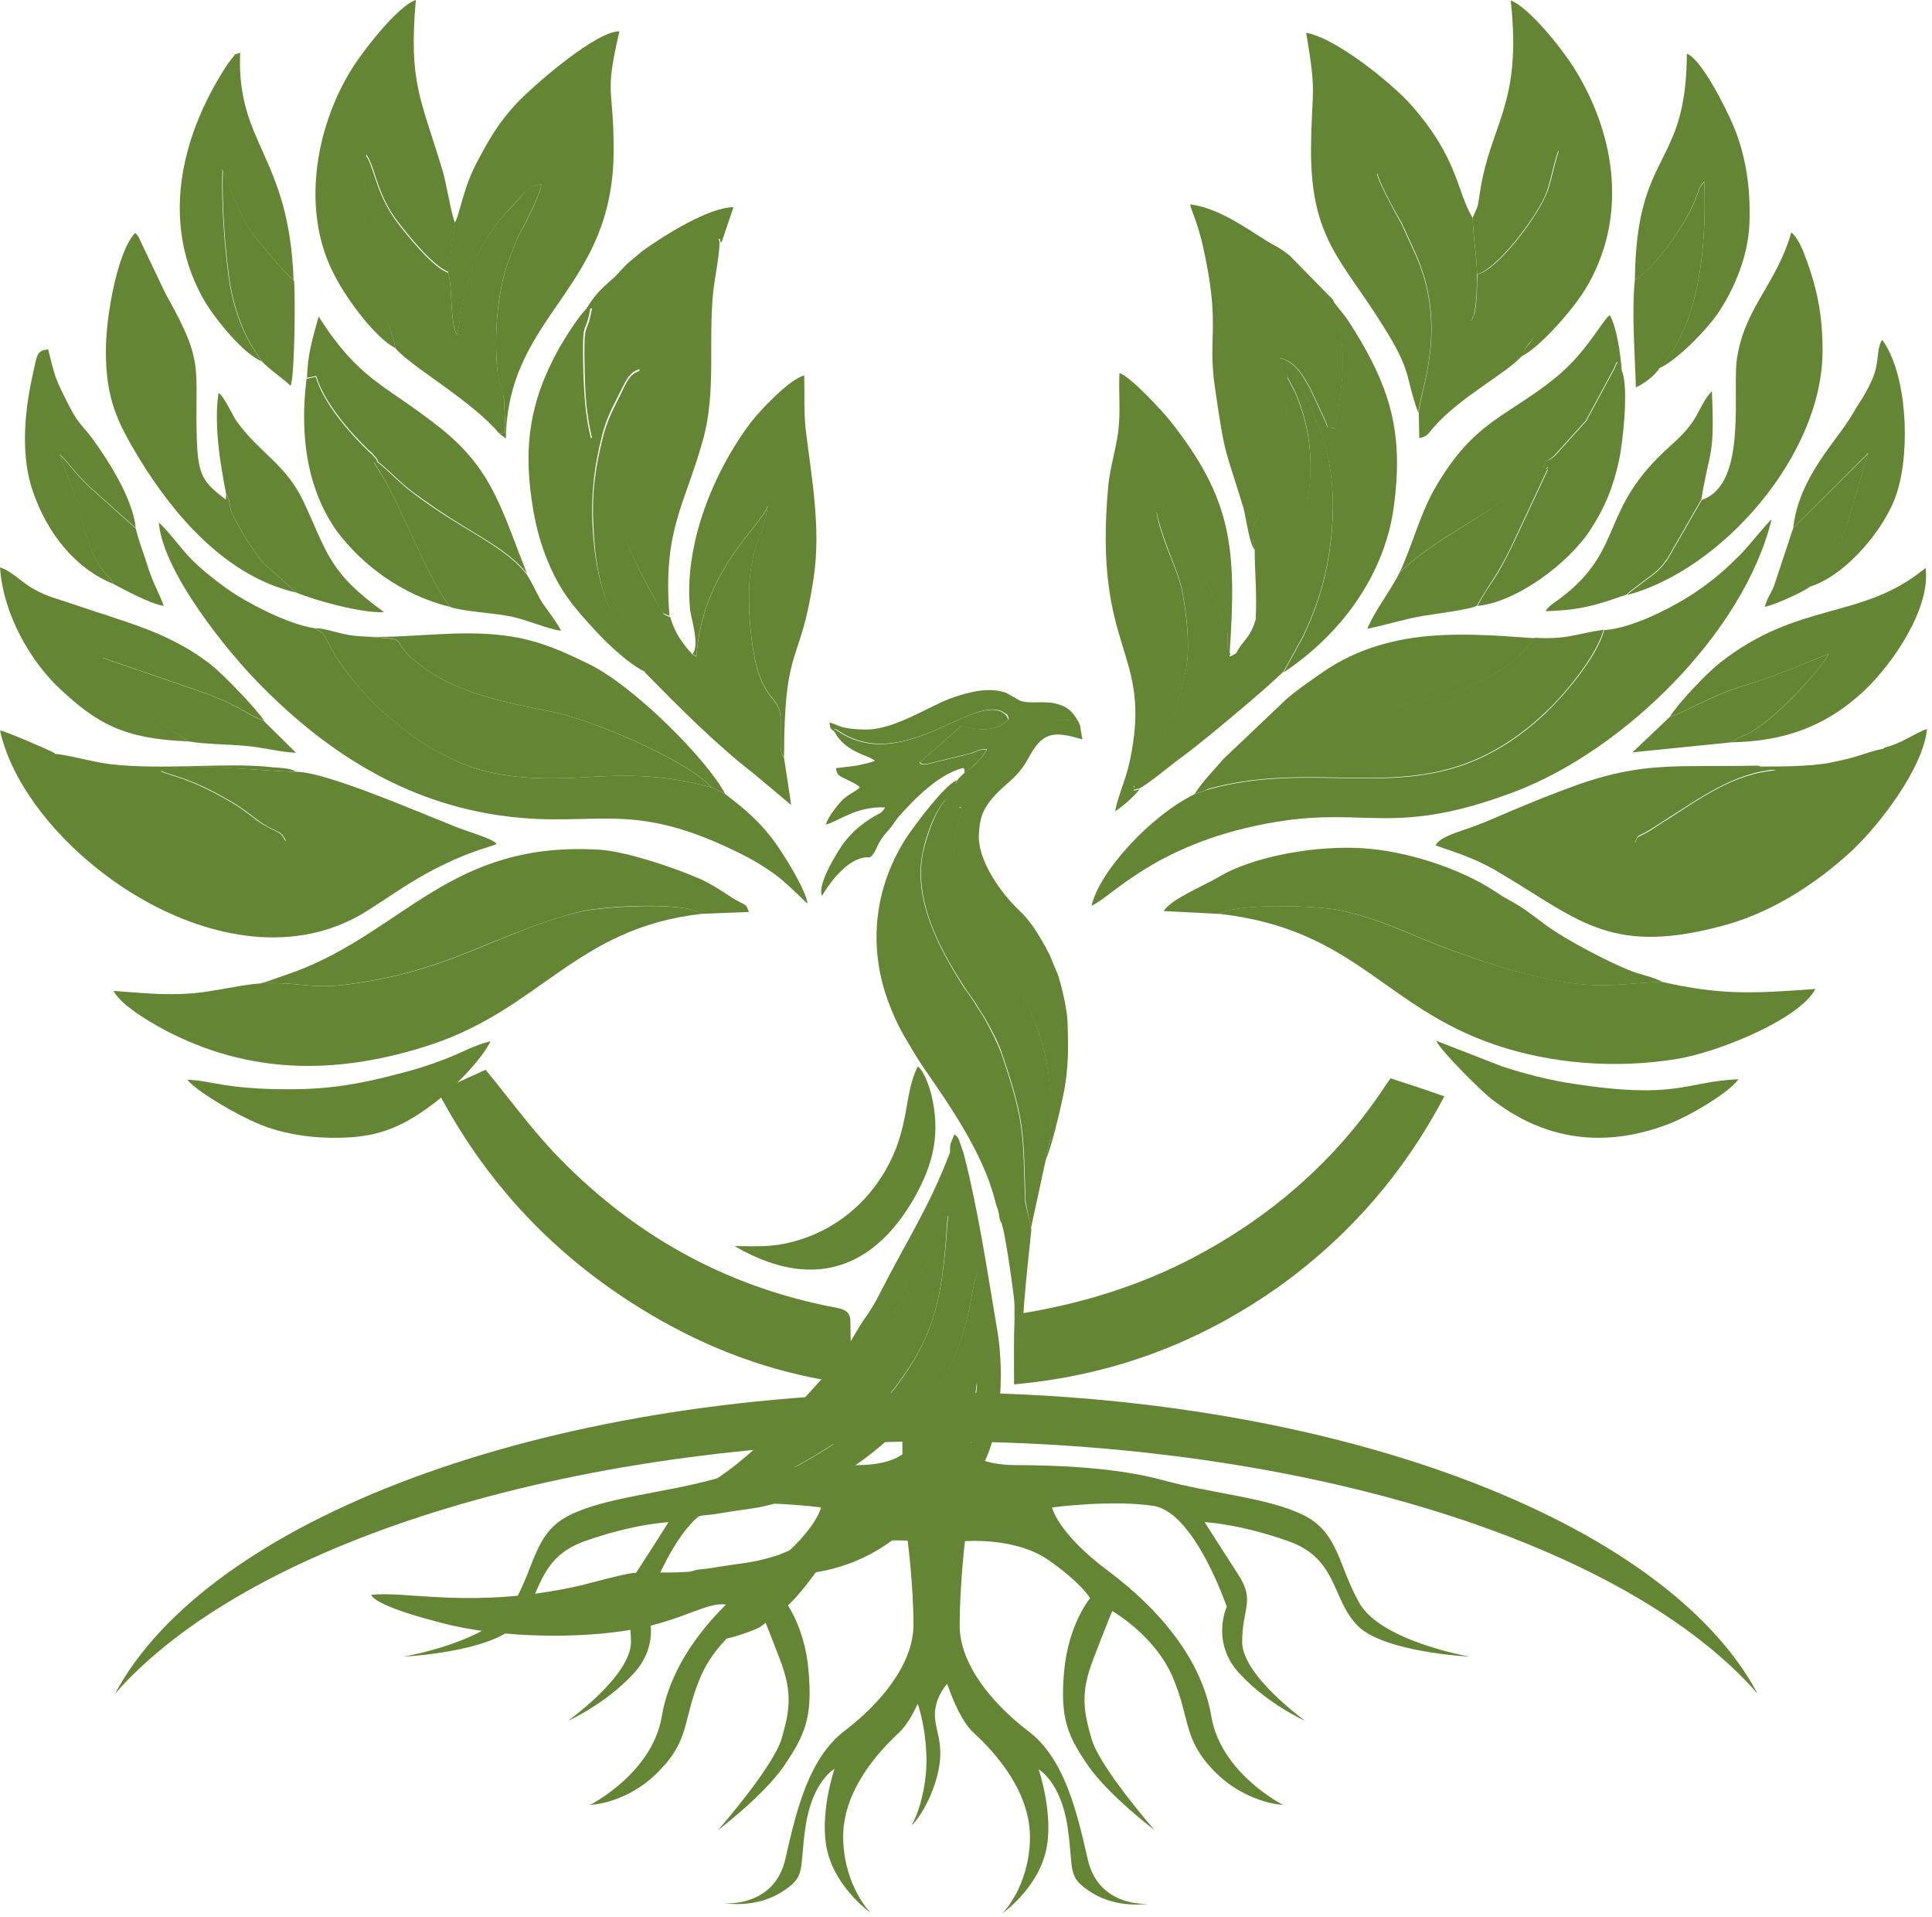 <?xml version="1.0" encoding="UTF-8"?> <svg xmlns="http://www.w3.org/2000/svg" width="256" height="254" viewBox="0 0 256 254" fill="none"><path fill-rule="evenodd" clip-rule="evenodd" d="M121.612 225.696C120.911 227.207 120.082 228.592 119.189 229.474C116.256 232.181 111.536 237.406 111.728 243.702C111.919 249.997 115.363 253.397 115.363 253.397C115.363 253.397 110.962 250.312 109.687 245.465C108.412 240.617 110.58 234.321 110.58 234.321C110.58 234.321 107.646 235.958 106.754 241.876C105.861 247.794 106.945 248.549 103.501 250.69C100.058 252.83 96.04 252.138 96.04 252.138C96.04 252.138 102.608 252.705 104.075 246.22C105.542 239.735 107.2 232.873 111.919 229.285C116.638 225.696 121.038 220.471 121.038 215.245C121.038 210.02 120.273 204.102 120.273 204.102C120.273 204.102 113.513 203.536 109.177 206.62C104.777 209.705 103.693 211.657 103.693 211.657C103.693 211.657 106.626 215.057 107.136 221.352C107.71 227.648 106.562 229.977 103.884 233.944C101.142 237.91 95.147 242.443 95.147 242.443C95.147 242.443 102.417 234.132 103.565 230.355C104.649 226.578 105.032 224.248 103.374 219.904C101.716 215.56 100.823 213.42 100.823 213.42C100.823 213.42 95.147 216.63 92.788 222.234C90.428 227.837 91.512 230.355 87.303 234.636C83.094 238.98 78.184 239.106 78.184 239.106C78.184 239.106 86.41 234.951 87.686 227.396C88.961 219.841 94.637 213.168 101.333 208.131C108.093 203.095 108.794 199.695 108.794 199.695C108.794 199.695 100.759 198.625 95.275 199.506C89.79 200.388 85.645 212.853 85.645 212.853C85.645 212.853 87.814 217.512 83.987 221.667C80.161 225.822 75.251 227.963 75.251 227.963C75.251 227.963 83.605 222.045 83.605 217.512C83.605 213.042 81.755 212.098 84.178 208.509C86.538 204.921 88.579 201.647 88.579 201.647C88.579 201.647 84.051 201.836 77.483 204.165C70.914 206.495 71.807 211.72 68.363 215.308C64.919 218.897 53.441 219.464 53.441 219.464C53.441 219.464 65.111 217.512 68.044 212.412C70.978 207.376 70.787 203.032 75.506 200.703C80.225 198.373 87.75 197.807 94.254 196.044C100.823 194.218 109.177 194.092 113.577 194.092C117.977 194.092 119.572 192.644 119.572 192.644V187.041L124.099 185.026L128.627 187.041V192.644C128.627 192.644 130.285 194.092 134.622 194.092C139.022 194.092 147.376 194.281 153.944 196.044C160.513 197.869 167.974 198.373 172.693 200.703C177.412 203.032 177.285 207.376 180.154 212.412C183.088 217.449 194.758 219.464 194.758 219.464C194.758 219.464 183.279 218.897 179.836 215.308C176.392 211.72 177.285 206.495 170.716 204.165C164.148 201.836 159.62 201.647 159.62 201.647C159.62 201.647 161.661 204.858 164.02 208.509C166.38 212.098 164.594 212.979 164.594 217.512C164.594 221.982 172.948 227.963 172.948 227.963C172.948 227.963 168.038 225.822 164.212 221.667C160.385 217.512 162.554 212.853 162.554 212.853C162.554 212.853 158.345 200.451 152.924 199.506C147.44 198.625 139.405 199.695 139.405 199.695C139.405 199.695 140.106 203.095 146.866 208.131C153.626 213.168 159.237 219.841 160.513 227.396C161.788 234.951 170.015 239.106 170.015 239.106C170.015 239.106 165.104 238.917 160.895 234.636C156.687 230.292 157.771 227.774 155.411 222.234C153.052 216.63 147.376 213.42 147.376 213.42C147.376 213.42 146.483 215.56 144.825 219.904C143.167 224.248 143.55 226.578 144.634 230.355C145.718 234.132 152.988 242.443 152.988 242.443C152.988 242.443 146.993 237.91 144.251 234.006C141.509 230.04 140.425 227.711 140.999 221.415C141.573 215.12 144.442 211.72 144.442 211.72C144.442 211.72 143.358 209.768 138.958 206.683C134.558 203.599 127.862 204.165 127.862 204.165C127.862 204.165 127.16 210.083 127.16 215.308C127.16 220.534 131.561 225.759 136.28 229.348C140.999 232.936 142.657 239.798 144.124 246.283C145.59 252.767 152.159 252.201 152.159 252.201C152.159 252.201 148.141 252.893 144.698 250.753C141.254 248.612 142.338 247.857 141.445 241.939C140.552 236.021 137.619 234.384 137.619 234.384C137.619 234.384 139.787 240.68 138.512 245.527C137.236 250.375 132.836 253.46 132.836 253.46C132.836 253.46 136.28 250.06 136.471 243.765C136.662 237.469 131.943 232.244 129.01 229.537C127.543 228.214 126.331 225.444 125.502 223.052C124.865 223.808 124.099 225.004 123.908 226.578C123.653 229.285 125.375 230.733 124.163 235.329C122.952 239.924 120.337 242.443 120.911 241.561C121.485 240.68 122.824 237.028 122.76 232.936C122.696 230.04 122.25 227.711 121.612 225.696Z" fill="#648634"></path><path fill-rule="evenodd" clip-rule="evenodd" d="M124.1 184.46C176.648 184.46 220.714 201.458 232.894 224.374C215.804 204.795 173.523 190.944 124.1 190.944C74.677 190.944 32.397 204.795 15.242 224.374C27.486 201.458 71.616 184.46 124.1 184.46Z" fill="#648634"></path><path fill-rule="evenodd" clip-rule="evenodd" d="M134.369 183.39C134.369 180.368 134.305 177.598 134.432 174.891C134.432 174.576 135.198 174.073 135.644 173.947C143.552 172.625 151.077 170.295 158.155 166.581C168.423 161.166 176.904 153.801 183.345 144.168C183.6 143.728 183.919 143.35 184.238 142.846C186.598 143.602 188.893 144.357 191.38 145.238C186.087 155.312 178.881 163.622 169.762 170.232C159.367 177.661 147.761 182.194 134.369 183.39Z" fill="#648634"></path><path fill-rule="evenodd" clip-rule="evenodd" d="M64.346 141.717C67.407 145.432 70.149 149.209 73.337 152.609C83.605 163.437 96.04 170.488 110.899 173.258C112.11 173.51 112.684 173.888 112.684 175.147C112.684 177.225 112.812 179.302 112.812 181.317C112.812 181.883 112.748 182.513 112.684 183.331C103.693 182.198 95.466 179.365 87.75 175.021C74.868 167.781 64.919 157.708 58.032 144.613C60.264 143.543 62.432 142.599 64.346 141.717Z" fill="#648634"></path><path fill-rule="evenodd" clip-rule="evenodd" d="M249.728 99.028C247.688 101.043 248.007 101.295 246.093 102.806C245.137 103.561 245.711 103.435 244.754 104.254C237.612 110.738 226.771 112.123 216.631 111.62C217.141 110.423 216.695 111.053 218.736 109.857C219.437 109.416 220.202 108.913 220.968 108.409C225.049 105.891 229.64 102.365 235.38 101.924C234.933 101.924 234.423 101.924 233.977 101.798C231.745 101.358 235.38 102.176 233.467 101.673C233.403 101.673 233.275 101.673 233.212 101.547C233.148 101.421 233.02 101.484 232.957 101.421C222.434 101.673 217.97 100.791 208.915 104.002C205.599 105.198 202.665 106.394 199.413 107.779C197.819 108.472 196.224 109.164 194.566 109.731C193.163 110.235 190.676 110.927 190.23 111.997C194.056 113.319 196.033 113.949 199.285 115.964C209.489 122.07 213.761 126.729 228.939 122.448C235.316 120.622 241.119 116.656 245.392 112.69C248.963 109.353 254.83 101.798 255.34 96.573C253.491 97.203 252.216 98.399 249.728 99.028Z" fill="#648634"></path><path fill-rule="evenodd" clip-rule="evenodd" d="M212.551 83.483C211.594 87.135 207.066 92.297 204.898 94.374C189.72 108.729 176.775 99.852 159.939 104.636L158.281 105.203C152.414 108.099 145.654 115.465 144.634 119.998C147.44 118.739 153.434 111.436 169.25 108.854C181.239 106.903 184.81 110.869 200.689 104.888C215.038 99.474 231.044 83.924 234.743 68.814C234.424 68.94 231.236 72.906 230.598 73.473C228.94 75.11 227.983 76.054 225.496 77.88C222.499 80.02 216.696 83.168 212.551 83.483Z" fill="#648634"></path><path fill-rule="evenodd" clip-rule="evenodd" d="M161.596 121.062C179.644 123.139 183.279 133.401 198.201 138.438C205.471 140.893 214.017 141.649 222.307 140.263C227.919 139.319 238.569 134.912 240.545 131.009C232.128 131.638 227.919 131.827 220.202 130.065C217.396 130.127 214.846 130.568 211.466 130.505C204.897 130.316 196.161 127.357 190.549 125.217C186.34 123.58 182.705 121.691 177.667 120.621C174.606 119.929 163.892 119.614 161.596 121.062Z" fill="#648634"></path><path fill-rule="evenodd" clip-rule="evenodd" d="M187.937 54.708C188.065 52.001 192.082 43.313 187.363 33.303L185.642 29.526C185.578 29.463 185.578 29.4 185.514 29.337C184.749 27.952 182.581 23.985 182.453 22.978C183.473 23.23 184.047 23.797 184.813 24.615C188.511 28.644 190.616 29.4 192.975 36.388C193.549 38.151 194.314 41.928 194.825 42.558C194.888 42.495 194.952 42.306 194.952 42.369C194.952 42.432 195.08 42.243 195.08 42.18C195.335 41.613 195.207 42.117 195.335 41.487C195.654 40.291 195.717 37.584 195.717 36.388C195.654 33.492 195.207 31.729 195.144 28.896C192.975 25.308 193.294 21.09 187.045 13.975C184.749 11.331 177.224 5.099 173.079 4.343C174.545 13.031 173.78 11.457 173.716 19.956C173.716 31.666 177.861 34.499 183.154 42.998C187.236 49.42 186.088 49.672 187.937 54.708Z" fill="#648634"></path><path fill-rule="evenodd" clip-rule="evenodd" d="M151.009 104.571C149.479 104.886 150.69 104.76 150.18 104.131C151.264 103.249 153.815 98.402 154.644 96.702C155.728 94.498 157.004 90.343 157.322 87.51C157.641 84.362 157.004 79.263 156.238 76.808C155.792 75.234 153.687 70.764 153.241 67.868C154.453 68.749 158.024 74.037 159.236 76.115C160.128 77.626 160.894 79.2 161.595 81.089C161.914 81.97 162.488 83.166 162.615 83.733C162.807 84.74 162.488 86.188 162.615 87.447C163.636 87.007 162.998 87.573 163.891 86.503C162.169 87.447 163.317 86.692 162.934 86.44C163.891 72.59 163.253 66.105 155.027 55.717C154.07 54.521 149.797 49.862 148.331 49.422C148.203 52.129 148.522 54.584 148.139 57.417C147.821 59.683 147.119 61.824 146.864 64.216C144.759 86.755 152.922 85.936 149.67 100.983C149.16 103.312 148.139 105.453 147.757 107.467C148.777 106.838 150.18 105.579 151.009 104.571Z" fill="#648634"></path><path fill-rule="evenodd" clip-rule="evenodd" d="M166.252 72.843C165.614 69.569 166.188 69.758 167.4 67.239C168.165 65.603 168.994 63.399 169.377 61.573C171.545 51.374 169.951 54.522 169.568 47.408C171.737 47.912 172.693 49.8 173.65 51.5L175.499 55.467C176.392 57.418 175.371 56.222 176.966 56.789C177.859 50.619 178.56 47.597 177.157 41.553C176.966 40.798 176.774 40.546 176.647 39.727L170.907 33.873C169.951 33.117 169.568 32.865 168.484 32.299C165.87 30.788 161.788 27.577 157.707 27.073C157.834 27.892 158.663 29.403 159.365 32.487C161.788 43.19 160.003 44.512 160.959 51.123C162.362 61.007 162.362 59.307 164.785 67.365C165.232 69.254 165.551 72.024 166.252 72.843Z" fill="#648634"></path><path fill-rule="evenodd" clip-rule="evenodd" d="M161.596 121.07C163.956 119.622 174.606 119.937 177.731 120.629C182.769 121.699 186.404 123.588 190.612 125.225C196.224 127.366 204.897 130.387 211.529 130.513C214.846 130.576 217.46 130.136 220.266 130.073C218.863 129.317 217.715 129.254 216.121 128.625C213.188 127.491 207.448 124.47 204.961 122.644C203.749 121.762 202.984 121.133 201.772 120.314C200.561 119.496 199.477 119.055 198.137 118.111C193.355 114.963 186.34 112.76 180.728 112.382C174.606 111.941 166.06 113.389 161.405 116.222C159.364 117.418 155.156 119.118 154.199 120.692L161.596 121.07Z" fill="#648634"></path><path fill-rule="evenodd" clip-rule="evenodd" d="M195.142 28.832C195.205 31.666 195.652 33.428 195.716 36.324C198.203 35.821 203.751 28.707 204.962 25.37C205.473 23.922 206.047 20.963 206.493 19.956C207.449 21.529 206.62 34.31 206.365 35.443C205.281 40.731 205.6 40.165 203.304 44.509C202.603 45.894 202.093 45.768 201.583 47.216C204.006 46.083 208.725 40.731 210.383 37.772C215.485 28.895 214.209 18.382 208.916 9.568C207.258 6.735 202.603 0.943 200.18 0.061C201.71 13.975 197.501 16.241 196.098 25.496C195.971 26.188 195.907 26.881 195.779 27.384L195.142 28.832Z" fill="#648634"></path><path fill-rule="evenodd" clip-rule="evenodd" d="M166.253 72.84C166.253 75.862 166.572 78.506 166.38 82.095L166.699 81.717C172.694 73.029 176.074 62.264 171.61 52.002L170.653 50.176C170.526 49.42 170.589 51.12 170.589 49.735C170.589 49.106 170.589 49.42 170.717 49.106C172.375 49.924 174.288 55.464 175.053 57.542C177.604 64.215 176.775 73.533 174.416 80.206C173.905 81.591 173.14 83.48 172.502 84.676L170.079 89.083C177.477 84.172 183.407 76.429 184.683 67.174C185.958 57.857 184.364 52.065 180.219 45.014C179.581 44.006 179.135 43.188 178.433 42.181C177.923 41.425 176.839 40.292 176.584 39.725C176.711 40.544 176.903 40.795 177.094 41.551C178.497 47.532 177.859 50.617 176.903 56.786C175.372 56.22 176.329 57.353 175.436 55.464L173.587 51.498C172.63 49.798 171.673 47.91 169.505 47.406C169.888 54.52 171.482 51.372 169.314 61.571C168.931 63.397 168.102 65.6 167.337 67.237C166.189 69.755 165.551 69.567 166.253 72.84Z" fill="#648634"></path><path fill-rule="evenodd" clip-rule="evenodd" d="M203.364 84.49C203.301 84.553 203.237 84.679 203.237 84.679C198.135 91.479 188.952 92.549 181.427 94.438C176.836 95.571 164.145 100.356 160.382 104.07C159.872 104.574 160.255 104.133 159.872 104.574C176.708 99.789 189.654 108.666 204.831 94.312C207.063 92.234 211.527 87.009 212.484 83.42C208.976 83.924 207.701 84.742 203.364 84.49Z" fill="#648634"></path><path fill-rule="evenodd" clip-rule="evenodd" d="M166.38 82.093C165.615 84.612 164.786 84.674 163.893 86.374C163 87.445 163.702 86.941 162.618 87.319C162.554 86.059 162.809 84.612 162.618 83.604C162.49 83.038 161.916 81.841 161.597 80.96C160.896 79.071 160.067 77.497 159.238 75.987C158.026 73.909 154.455 68.621 153.243 67.739C153.753 70.635 155.794 75.168 156.24 76.679C157.006 79.134 157.643 84.234 157.325 87.382C157.006 90.215 155.73 94.307 154.646 96.573C153.817 98.273 151.266 103.121 150.182 104.002C150.692 104.695 149.481 104.758 151.011 104.443C152.414 103.624 154.455 101.925 155.922 100.791C157.771 99.469 159.11 98.336 160.768 97.014C163.702 94.559 167.018 91.852 170.079 88.956L172.502 84.549C173.14 83.352 173.905 81.464 174.415 80.079C176.775 73.405 177.604 64.088 175.053 57.414C174.224 55.274 172.375 49.797 170.717 48.978C170.589 49.293 170.589 48.978 170.589 49.608C170.589 50.93 170.461 49.293 170.653 50.048L171.609 51.874C176.073 62.073 172.63 72.839 166.699 81.59L166.38 82.093Z" fill="#648634"></path><path fill-rule="evenodd" clip-rule="evenodd" d="M225.494 66.229L220.967 74.098C220.775 74.287 221.03 74.098 220.712 74.413C220.456 74.728 220.648 74.539 220.329 74.917C219.245 76.176 218.48 76.491 217.332 77.435C216.694 77.939 216.056 78.316 215.61 78.82C228.045 75.546 241.501 60.374 241.501 46.46C241.501 41.802 240.8 38.213 239.205 33.995C238.823 32.925 238.185 31.477 237.356 30.784C235.443 37.52 231.298 40.668 230.214 47.153C229.384 51.434 231.744 64.088 225.494 66.229Z" fill="#648634"></path><path fill-rule="evenodd" clip-rule="evenodd" d="M195.777 36.326C195.713 37.523 195.713 40.23 195.394 41.426C195.203 42.055 195.394 41.552 195.139 42.118C195.139 42.181 195.011 42.37 195.011 42.307C195.011 42.244 194.948 42.433 194.884 42.496C194.374 41.867 193.608 38.089 193.034 36.326C190.739 29.338 188.57 28.583 184.872 24.553C184.17 23.735 183.596 23.231 182.512 22.917C182.64 23.987 184.808 27.953 185.573 29.275C185.637 29.338 185.637 29.401 185.701 29.464L187.423 33.241C192.078 43.252 188.124 51.877 187.997 54.647L188.06 58.046C189.272 57.731 189.144 57.543 189.91 56.661C193.608 52.443 199.73 49.421 201.707 47.092C202.218 45.581 202.664 45.707 203.429 44.385C205.789 40.041 205.406 40.607 206.49 35.319C206.745 34.186 207.511 21.406 206.618 19.832C206.171 20.839 205.597 23.798 205.087 25.246C203.812 28.771 198.264 35.886 195.777 36.326Z" fill="#648634"></path><path fill-rule="evenodd" clip-rule="evenodd" d="M216.632 37.014C218.991 35.881 223.519 29.648 224.795 25.997C225.113 25.178 225.177 24.675 225.815 24.045C226.198 33.3 224.922 43.499 219.82 48.787C222.116 47.843 226.325 43.562 227.856 41.169C229.896 38.022 231.618 33.929 231.809 29.648C232.001 24.864 231.299 20.457 229.641 16.553C228.685 14.35 225.496 7.865 223.519 7.11C223.455 22.471 216.823 19.701 216.632 37.014Z" fill="#648634"></path><path fill-rule="evenodd" clip-rule="evenodd" d="M221.287 94.936C223.519 94.306 226.325 92.229 231.618 90.655C235.508 89.522 241.822 86.751 242.332 86.626C240.992 89.018 234.998 95.565 231.491 97.265C231.108 97.454 230.853 97.517 230.406 97.706L229.386 98.335C237.421 98.21 242.714 95.565 247.115 91.41C250.813 87.885 255.851 80.582 255.15 75.231C246.732 82.219 238.378 79.511 227.792 87.885C226.006 89.333 222.18 93.362 221.287 94.936Z" fill="#648634"></path><path fill-rule="evenodd" clip-rule="evenodd" d="M158.284 105.199L159.878 104.632C160.261 104.191 159.814 104.632 160.388 104.128C164.151 100.414 176.905 95.629 181.433 94.496C188.958 92.607 198.077 91.537 203.243 84.738C203.306 84.675 203.37 84.612 203.37 84.549C198.141 84.171 192.656 83.731 187.3 84.486C183.027 85.115 178.946 86.501 175.311 89.019C173.589 90.215 172.186 91.159 170.528 92.544L162.046 100.603C160.579 102.366 159.495 103.31 158.284 105.199Z" fill="#648634"></path><path fill-rule="evenodd" clip-rule="evenodd" d="M185.447 75.863C189.274 72.023 195.714 68.875 199.987 65.79C201.518 64.72 203.112 63.02 204.451 62.139C205.025 60.502 204.642 61.509 205.918 60.376L210.127 55.717L213.889 48.729C214.144 48.162 214.017 48.351 214.272 47.91L214.91 49.233C214.718 46.903 214.272 43.504 213.315 41.741C212.295 42.433 210.318 46.589 206.173 49.988C199.477 55.402 195.268 55.717 190.039 64.846C188.126 68.246 187.105 72.338 185.447 75.863Z" fill="#648634"></path><path fill-rule="evenodd" clip-rule="evenodd" d="M204.451 62.138C205.79 61.634 204.706 61.949 205.088 62.264L200.752 71.518C200.114 72.903 199.221 74.666 198.456 75.925C197.627 77.31 196.671 78.506 195.778 80.269C200.943 79.765 207.958 74.603 210.892 69.944C212.677 67.111 213.698 64.719 214.527 61.004C215.037 58.612 215.802 51.687 214.973 49.294L214.335 47.972C214.08 48.413 214.208 48.224 213.953 48.791L210.19 55.779L205.981 60.438C204.642 61.508 204.961 60.501 204.451 62.138Z" fill="#648634"></path><path fill-rule="evenodd" clip-rule="evenodd" d="M215.548 78.76C215.994 78.257 216.632 77.879 217.269 77.375C218.417 76.431 219.183 76.116 220.267 74.857C220.649 74.416 220.394 74.668 220.649 74.353C220.968 73.975 220.713 74.227 220.904 74.038L225.432 66.169C226.58 59.244 227.218 60.692 226.835 51.815C225.879 52.759 225.241 54.333 224.476 55.592C223.647 56.851 222.626 57.922 221.415 58.992C211.721 67.554 215.484 72.653 206.747 79.264C205.982 79.83 205.344 80.145 204.77 80.964C209.744 80.838 211.849 80.019 215.548 78.76Z" fill="#648634"></path><path fill-rule="evenodd" clip-rule="evenodd" d="M230.344 142.97C223.265 143.285 222.372 145.677 208.662 143.6C205.218 143.096 202.157 142.278 199.032 141.27L190.295 137.871C190.997 139.319 196.226 144.481 197.502 145.488C204.516 151.029 212.488 152.162 220.969 148.951C223.584 148.007 229.196 144.733 230.344 142.97Z" fill="#648634"></path><path fill-rule="evenodd" clip-rule="evenodd" d="M237.611 69.943L247.56 59.996L244.626 69.754C242.267 76.554 240.609 76.113 239.716 77.75C244.626 76.302 249.983 69.817 251.386 65.159C253.172 59.43 252.661 49.483 249.409 45.013C248.771 45.894 248.899 47.342 248.58 48.727C248.389 49.671 247.815 50.931 247.241 51.938C246.667 53.008 246.157 53.638 245.519 54.771C243.478 58.359 238.377 63.081 237.611 69.943Z" fill="#648634"></path><path fill-rule="evenodd" clip-rule="evenodd" d="M185.449 75.867C184.365 78.07 182.005 81.155 181.176 83.296C183.663 82.792 185.959 82.037 188.51 81.596C189.913 81.344 195.142 80.715 195.716 80.211C196.672 78.448 197.565 77.252 198.394 75.867C199.16 74.608 200.052 72.908 200.69 71.46L205.027 62.205C204.644 61.891 205.664 61.576 204.389 62.079C203.113 62.961 201.455 64.661 199.925 65.731C195.716 68.942 189.275 72.026 185.449 75.867Z" fill="#648634"></path><path fill-rule="evenodd" clip-rule="evenodd" d="M232.957 101.548C233.021 101.611 233.149 101.548 233.212 101.673C233.276 101.799 233.404 101.736 233.467 101.799C235.444 102.303 231.809 101.548 233.978 101.925C234.424 101.988 234.934 101.988 235.381 102.051C229.641 102.429 224.986 106.017 220.968 108.536C220.203 108.976 219.438 109.543 218.736 109.984C216.696 111.18 217.078 110.55 216.632 111.746C226.835 112.25 237.613 110.802 244.755 104.381C245.712 103.562 245.138 103.688 246.094 102.933C247.944 101.422 247.689 101.233 249.729 99.155C248.326 99.407 247.306 99.785 246.094 100.163C244.755 100.603 243.543 100.792 242.14 101.107C239.398 101.548 235.891 101.548 232.957 101.548Z" fill="#648634"></path><path fill-rule="evenodd" clip-rule="evenodd" d="M216.633 37.015C216.187 41.359 216.633 46.711 216.76 51.306C217.717 50.929 219.311 49.733 219.822 48.851C224.923 43.5 226.199 33.301 225.816 24.109C225.178 24.739 225.115 25.242 224.796 26.061C223.52 29.649 218.992 35.819 216.633 37.015Z" fill="#648634"></path><path fill-rule="evenodd" clip-rule="evenodd" d="M221.288 94.941L216.314 99.662L229.387 98.34L230.407 97.711C230.854 97.522 231.109 97.396 231.491 97.27C234.999 95.507 240.993 89.023 242.332 86.63C241.822 86.756 235.445 89.526 231.619 90.66C226.39 92.234 223.52 94.311 221.288 94.941Z" fill="#648634"></path><path fill-rule="evenodd" clip-rule="evenodd" d="M237.613 69.946L235.062 77.627C234.552 78.886 234.17 79.138 233.851 80.397C235.254 80.082 238.57 78.571 239.718 77.816C240.674 76.116 242.332 76.62 244.628 69.82L247.562 60.062L237.613 69.946Z" fill="#648634"></path><path fill-rule="evenodd" clip-rule="evenodd" d="M39.219 102.243C35.521 102.243 24.297 100.858 21.363 102.117C22.575 102.747 24.935 102.873 30.355 106.021C32.013 106.965 32.651 107.532 34.181 108.665C36.541 110.428 37.115 109.735 37.88 111.372C32.396 112.568 23.34 110.994 18.813 109.168C14.476 107.343 12.053 105.895 8.992 102.747C8.545 102.306 7.971 101.803 7.589 101.362C7.142 100.858 6.887 100.166 7.27 99.788C6.632 99.41 0.829 96.892 0 96.766C3.507 112.757 30.1 132.085 48.403 120.815C51.336 118.99 53.44 117.416 56.502 115.716C62.05 112.694 64.919 112.253 65.812 111.813C65.366 111.057 61.603 110.113 59.499 109.168C55.162 107.469 42.982 102.18 39.219 102.243Z" fill="#648634"></path><path fill-rule="evenodd" clip-rule="evenodd" d="M77.739 40.858C76.591 41.992 74.996 44.573 74.104 46.084C70.15 53.198 69.193 59.368 70.724 67.93C71.553 72.588 73.402 77.058 76.081 80.332C78.057 82.787 82.33 87.509 85.519 89.02C82.904 83.354 79.078 81.213 78.504 69.441C78.312 64.908 78.823 61.508 79.779 57.668C80.226 55.905 80.927 54.331 81.692 52.883C82.84 50.68 83.223 49.295 84.753 48.917C84.498 50.617 84.562 49.735 83.924 50.868C81.82 54.772 81.118 62.641 81.756 67.048C82.458 71.77 85.008 76.114 87.24 80.206C87.878 81.339 87.559 81.088 88.707 81.591C87.814 70.259 90.62 67.237 93.108 58.423C94.957 51.876 93.809 45.391 94.51 38.592C94.766 36.326 95.34 33.933 95.34 32.045C95.021 31.289 95.467 31.604 94.702 31.478L93.299 34.311C93.108 34.689 93.107 34.626 92.852 35.066L90.365 38.97C90.302 39.033 90.302 39.096 90.238 39.159L86.093 44.51C85.264 45.706 84.498 46.399 83.669 47.595C79.971 53.135 79.46 56.409 78.312 58.108C77.611 55.338 77.42 52.694 77.292 49.295C77.101 41.488 77.547 44.888 78.249 40.733H77.739V40.858Z" fill="#648634"></path><path fill-rule="evenodd" clip-rule="evenodd" d="M96.104 105.197C95.53 104.946 94.892 104.505 94.254 104.316C88.26 102.679 83.732 102.553 76.909 102.994C71.042 103.309 65.557 103.057 60.838 100.979C54.78 98.335 49.359 93.676 45.597 88.577C44.895 87.633 44.385 86.814 43.811 85.807C43.748 85.681 43.046 84.296 42.982 84.233C42.472 83.478 42.536 83.855 41.707 83.226C38.199 82.722 32.715 79.889 29.909 77.874C28.187 76.615 26.529 75.293 25.254 73.971C24.233 72.964 21.874 69.816 21.045 69.249C21.619 75.986 30.483 86.625 34.054 90.277C42.663 99.154 53.377 106.457 67.215 108.156C79.013 109.604 83.413 106.016 97.188 112.626C99.292 113.634 100.632 114.389 102.609 115.774C104.522 117.159 106.69 119.551 107.009 119.677C106.754 117.852 103.948 113.319 102.609 111.493C100.759 108.912 98.591 107.086 96.104 105.197Z" fill="#648634"></path><path fill-rule="evenodd" clip-rule="evenodd" d="M34.629 130.26C31.951 130.449 28.444 131.33 25.638 131.582C21.747 131.897 18.686 131.519 15.052 131.267C16.072 133.345 20.855 135.989 22.895 136.996C33.992 142.473 45.343 142.222 56.949 138.444C71.617 133.66 76.336 122.957 92.916 121.068C90.876 119.368 79.779 120.124 77.037 120.753C72.191 121.887 68.237 123.649 64.028 125.349C59.628 127.175 55.483 128.686 50.764 129.63C40.943 131.582 41.772 130.071 34.629 130.26Z" fill="#648634"></path><path fill-rule="evenodd" clip-rule="evenodd" d="M60.203 29.585L59.374 36.132C60.012 38.084 59.566 42.491 60.522 44.317C61.224 43.121 60.905 34.747 67.155 28.074C67.92 27.256 68.175 27.004 69.068 25.996C69.897 25.052 70.343 24.548 71.746 24.422C71.555 25.996 69.387 30.026 68.558 31.537L67.282 34.81C67.282 34.873 67.218 34.936 67.218 34.999C65.879 39.028 65.497 44.38 65.879 48.85C66.007 50.486 66.517 51.368 66.772 52.816L66.963 56.467C66.708 57.538 67.282 57.223 66.134 57.412L67.027 58.104C67.282 41.547 81.312 38.525 81.312 19.89C81.312 11.139 80.037 12.902 82.077 4.151C79.016 4.088 70.726 11.265 68.366 13.783C66.326 15.986 64.923 18.19 63.52 20.897C61.288 24.8 60.969 28.515 60.203 29.585Z" fill="#648634"></path><path fill-rule="evenodd" clip-rule="evenodd" d="M34.629 130.255C41.771 130.066 40.879 131.577 50.699 129.625C55.418 128.681 59.563 127.17 63.964 125.344C68.173 123.644 72.126 121.944 76.973 120.748C79.779 120.056 90.811 119.363 92.852 121.063L99.229 120.811C98.719 119.363 98.974 120.308 96.041 118.293C94.893 117.538 93.49 116.719 92.533 116.341C89.536 115.019 82.904 112.753 79.396 112.564C59.691 111.368 53.569 123.33 39.029 128.744L34.884 130.192C34.82 130.129 34.693 130.192 34.629 130.255Z" fill="#648634"></path><path fill-rule="evenodd" clip-rule="evenodd" d="M85.518 89.146C89.982 93.679 94.701 98.463 99.803 102.43L104.841 106.648L103.884 100.352C103.374 99.722 103.438 99.093 103.438 97.96C103.438 97.141 103.438 96.323 103.438 95.504C103.438 91.601 100.632 93.742 99.548 84.298C98.272 72.903 101.333 71.329 101.716 67.048C100.759 69.881 93.107 75.421 92.278 87.005L91.768 86.69C90.492 85.368 89.344 83.731 88.834 81.78C87.686 81.276 88.069 81.528 87.367 80.395C85.072 76.303 82.585 71.959 81.883 67.237C81.181 62.83 81.947 54.96 84.051 51.057C84.689 49.924 84.625 50.742 84.88 49.105C83.286 49.483 82.967 50.868 81.819 53.072C81.054 54.583 80.353 56.094 79.906 57.856C78.95 61.697 78.376 65.096 78.631 69.629C79.077 81.339 82.903 83.48 85.518 89.146Z" fill="#648634"></path><path fill-rule="evenodd" clip-rule="evenodd" d="M52.357 46.084C52.229 44.699 51.145 42.244 50.571 40.733C48.02 34.122 48.275 27.386 48.531 20.461L48.786 20.838C49.87 22.916 50.061 25.875 52.739 29.401C53.951 30.974 57.395 35.318 59.435 36.011L60.264 29.463C59.754 28.204 59.117 24.049 58.606 22.475C55.737 12.969 54.142 10.954 55.099 -0C52.739 0.755 48.148 6.673 46.617 9.129C41.707 16.998 39.858 28.204 44.385 36.578C45.98 39.725 49.87 44.888 52.357 46.084Z" fill="#648634"></path><path fill-rule="evenodd" clip-rule="evenodd" d="M91.768 86.626L92.278 86.941C93.107 75.357 100.823 69.817 101.716 66.984C101.333 71.202 98.272 72.838 99.548 84.234C100.632 93.677 103.438 91.537 103.438 95.44C103.438 96.258 103.438 97.077 103.438 97.895C103.438 99.028 103.374 99.721 103.884 100.288C103.948 84.674 106.053 88.641 107.838 76.364C108.795 69.88 107.519 63.206 106.754 56.848C106.499 54.518 106.627 52.189 106.563 49.733C104.586 50.237 100.696 54.392 99.484 55.966C94.446 62.64 90.556 72.335 91.449 80.834C91.64 82.156 92.724 85.493 91.768 86.626Z" fill="#648634"></path><path fill-rule="evenodd" clip-rule="evenodd" d="M94.254 104.317C91.384 100.917 78.63 95.377 73.209 94.307C67.215 93.111 60.837 91.914 56.055 88.389C50.251 84.108 56.055 84.926 47.063 84.234C45.022 84.045 43.045 83.163 41.706 83.226C42.535 83.793 42.471 83.478 42.981 84.234C43.045 84.297 43.747 85.682 43.81 85.808C44.385 86.815 44.895 87.633 45.596 88.578C49.295 93.614 54.715 98.336 60.837 100.98C65.62 103.058 71.105 103.309 76.908 102.995C83.731 102.554 88.259 102.68 94.254 104.317Z" fill="#648634"></path><path fill-rule="evenodd" clip-rule="evenodd" d="M39.283 78.508L35.711 75.297C35.648 75.234 35.456 75.108 35.392 75.045C33.926 73.786 31.184 69.19 30.674 67.805C30.418 67.113 30.418 66.106 29.972 65.476L29.908 66.168C26.911 63.902 26.273 63.021 26.082 58.362C25.763 48.352 27.23 48.289 21.937 38.908L18.366 31.416C18.11 31.039 18.174 31.102 17.919 30.85C15.623 33.179 14.093 41.553 14.029 46.148C13.965 52.948 15.623 56.032 18.493 60.817C23.085 68.309 30.036 76.43 39.283 78.508Z" fill="#648634"></path><path fill-rule="evenodd" clip-rule="evenodd" d="M52.357 46.08C53.505 47.528 57.331 50.047 59.372 51.557C61.731 53.32 64.346 55.272 66.132 57.413C67.28 57.224 66.642 57.538 66.961 56.468L66.769 52.817C66.578 51.369 66.068 50.487 65.877 48.85C65.494 44.38 65.877 38.966 67.216 35C67.216 34.937 67.28 34.874 67.28 34.811L68.555 31.537C69.384 29.963 71.552 25.934 71.744 24.423C70.277 24.549 69.894 24.99 69.065 25.997C68.172 27.005 67.917 27.319 67.152 28.075C60.839 34.748 61.158 43.121 60.52 44.318C59.563 42.555 60.01 38.085 59.372 36.133C57.331 35.441 53.888 31.097 52.676 29.523C49.998 25.934 49.742 22.975 48.722 20.961L48.467 20.583C48.212 27.508 47.957 34.245 50.508 40.855C51.145 42.303 52.23 44.695 52.357 46.08Z" fill="#648634"></path><path fill-rule="evenodd" clip-rule="evenodd" d="M24.935 98.211L23.213 97.015C18.111 93.867 18.302 92.356 14.859 88.893C14.03 88.012 13.966 88.264 13.583 87.131L24.743 90.971C32.077 93.426 31.375 93.993 35.011 95.504C34.181 94.119 30.036 89.838 28.506 88.516C26.082 86.438 22.958 84.738 19.769 83.479C16.389 82.157 12.882 81.15 9.438 79.954C7.589 79.324 6.186 79.009 4.528 78.065C2.87 77.183 1.531 75.61 0 75.169C0.446 81.591 4.209 87.76 7.908 91.223C12.818 95.819 16.389 97.896 24.935 98.211Z" fill="#648634"></path><path fill-rule="evenodd" clip-rule="evenodd" d="M34.755 47.904L34.181 47.086C33.99 46.834 33.99 46.771 33.799 46.519C31.886 43.749 30.738 39.972 30.291 36.635C29.717 32.354 29.335 27.129 29.462 22.407C32.523 30.34 32.46 29.899 37.37 35.628L38.901 37.139C38.327 20.581 31.312 19.133 31.822 6.983C30.802 7.36 31.439 6.92 30.674 7.801C30.546 7.99 30.1 8.557 29.909 8.871C23.787 18.378 21.236 29.962 27.23 40.098C28.761 42.553 32.268 46.897 34.755 47.904Z" fill="#648634"></path><path fill-rule="evenodd" clip-rule="evenodd" d="M47.063 84.235C56.055 84.865 50.252 84.109 56.055 88.39C60.838 91.916 67.215 93.112 73.21 94.308C78.63 95.378 91.448 100.919 94.254 104.318C94.892 104.507 95.529 104.948 96.103 105.2C93.744 100.667 83.987 90.846 77.992 87.95C73.847 85.935 70.276 84.298 64.6 83.983C58.606 83.606 52.548 84.739 47.063 84.235Z" fill="#648634"></path><path fill-rule="evenodd" clip-rule="evenodd" d="M40.686 50.051L41.898 49.799C42.918 53.262 46.298 57.165 48.913 59.683C49.231 59.935 49.359 60.061 49.55 60.313C50.188 61.068 49.742 60.376 50.124 61.194C51.591 62.328 52.93 63.839 54.588 65.098C56.31 66.357 57.904 67.49 59.69 68.623C63.07 70.827 67.47 72.967 69.83 75.989C66.386 67.301 65.238 62.139 58.223 56.599C50.889 50.806 47.701 50.492 42.217 41.93C41.451 44.826 40.75 46.84 40.686 50.051Z" fill="#648634"></path><path fill-rule="evenodd" clip-rule="evenodd" d="M77.737 40.856H78.438C77.737 45.012 77.29 41.612 77.482 49.419C77.546 52.755 77.8 55.462 78.502 58.232C79.65 56.47 80.16 53.259 83.859 47.719C84.688 46.523 85.453 45.767 86.282 44.634L90.427 39.283C90.491 39.22 90.491 39.157 90.555 39.094L93.042 35.19C93.297 34.687 93.297 34.813 93.488 34.435L94.891 31.602C95.656 31.728 95.21 31.413 95.529 32.169C95.593 32.105 95.656 31.917 95.656 31.98L97.187 27.447C93.935 27.447 87.94 31.224 85.134 33.239L83.476 34.624C82.583 35.379 82.201 35.946 81.436 36.701C80.032 37.961 78.948 38.779 77.737 40.856Z" fill="#648634"></path><path fill-rule="evenodd" clip-rule="evenodd" d="M59.627 80.393C55.864 75.231 53.186 66.543 49.551 61.318H50.061C49.678 60.499 50.125 61.192 49.487 60.436C49.296 60.184 49.168 60.058 48.849 59.806C46.235 57.288 42.855 53.385 41.835 49.922L40.623 50.174C39.603 58.233 40.942 65.158 44.641 70.383C47.957 74.79 53.186 78.819 59.627 80.393Z" fill="#648634"></path><path fill-rule="evenodd" clip-rule="evenodd" d="M29.974 65.475C30.42 66.041 30.42 67.049 30.675 67.804C31.185 69.189 33.928 73.785 35.394 75.044C35.458 75.107 35.649 75.233 35.713 75.296L39.284 78.507C41.644 79.514 48.021 81.277 50.891 81.088C43.43 75.737 43.366 73.093 40.177 66.356C37.818 61.446 34.565 60.187 31.377 55.843C30.867 55.15 29.655 52.38 28.953 52.065C28.316 56.283 29.209 61.635 29.974 65.475Z" fill="#648634"></path><path fill-rule="evenodd" clip-rule="evenodd" d="M38.327 144.299C29.654 144.299 27.932 143.103 24.807 143.04C26.338 144.803 31.376 147.636 33.99 148.769C37.689 150.406 42.6 151.035 47.255 150.595C51.719 150.154 54.716 148.265 57.713 145.999C59.69 144.488 63.836 140.459 64.983 137.94C63.006 138.381 60.902 139.577 59.053 140.27C56.757 141.151 55.163 141.655 52.675 142.284C47.893 143.544 43.875 144.299 38.327 144.299Z" fill="#648634"></path><path fill-rule="evenodd" clip-rule="evenodd" d="M15.052 77.373C14.287 76.114 13.139 75.296 12.501 73.722C10.843 69.819 10.779 67.867 9.504 64.53C8.994 63.082 8.292 61.445 7.91 60.186C9.121 61.257 10.269 63.145 12.565 65.097L17.985 69.945C17.603 66.041 14.351 61.005 12.246 58.109C10.588 55.905 10.46 56.409 8.675 52.82C7.208 49.924 7.208 49.547 6.379 46.273C4.849 46.525 4.976 46.714 4.275 49.924C3.191 54.835 2.744 60.627 4.402 65.223C6.188 70.385 9.759 75.233 15.052 77.373Z" fill="#648634"></path><path fill-rule="evenodd" clip-rule="evenodd" d="M39.22 102.237C38.454 101.671 36.669 101.734 35.776 101.608C29.973 100.978 21.491 102.048 14.604 101.23C12.053 100.915 9.566 100.097 7.206 99.845C6.824 100.223 7.079 100.852 7.525 101.419C7.908 101.859 8.482 102.363 8.928 102.804C11.989 105.889 14.413 107.4 18.749 109.225C23.213 111.114 32.332 112.688 37.817 111.429C37.051 109.792 36.477 110.422 34.118 108.722C32.587 107.588 31.95 107.022 30.292 106.078C24.871 102.93 22.512 102.804 21.3 102.174C24.297 100.915 35.521 102.237 39.22 102.237Z" fill="#648634"></path><path fill-rule="evenodd" clip-rule="evenodd" d="M59.627 80.4C61.157 80.966 65.303 81.218 67.343 81.596C69.511 81.973 72.764 83.421 74.358 83.547C73.657 82.288 72.7 81.029 71.935 79.959C71.106 78.7 70.659 77.378 69.767 76.055C67.407 73.034 62.943 70.83 59.627 68.69C57.841 67.556 56.247 66.486 54.525 65.164C52.867 63.905 51.528 62.394 50.061 61.261H49.551C53.122 66.486 55.864 75.237 59.627 80.4Z" fill="#648634"></path><path fill-rule="evenodd" clip-rule="evenodd" d="M34.758 47.906C35.268 48.598 37.691 50.298 38.52 51.117C39.03 49.857 39.158 39.344 38.966 37.203L37.436 35.692C32.526 29.963 32.589 30.404 29.528 22.471C29.401 27.193 29.783 32.418 30.357 36.7C30.804 39.973 31.952 43.813 33.865 46.584C33.992 46.773 34.056 46.898 34.247 47.15L34.758 47.906Z" fill="#648634"></path><path fill-rule="evenodd" clip-rule="evenodd" d="M24.935 98.212C27.167 98.589 29.91 98.589 32.205 98.778C34.756 98.967 37.179 99.66 39.22 99.722L34.947 95.504C31.312 93.993 32.078 93.427 24.68 90.972L13.52 87.131C13.903 88.264 13.903 88.013 14.796 88.894C18.239 92.42 18.112 93.93 23.15 97.015L24.935 98.212Z" fill="#648634"></path><path fill-rule="evenodd" clip-rule="evenodd" d="M15.049 77.371C16.261 78.001 19.768 79.952 21.681 80.267C21.171 78.693 20.342 77.434 19.64 75.23C19.067 73.342 18.429 71.831 17.982 70.005L12.562 65.157C10.266 63.206 9.118 61.317 7.906 60.247C8.289 61.506 8.991 63.08 9.501 64.591C10.712 67.99 10.84 69.879 12.498 73.782C13.136 75.293 14.284 76.112 15.049 77.371Z" fill="#648634"></path><path fill-rule="evenodd" clip-rule="evenodd" d="M126.713 103.37C124.928 104.252 121.165 109.414 120.209 110.799C115.872 117.41 114.98 125.216 117.658 132.582C118.296 134.282 118.87 135.604 119.762 137.178C120.719 138.815 121.42 140.011 122.441 141.522C125.693 146.244 130.285 152.728 131.879 159.15C132.006 159.716 132.134 159.968 132.262 160.346C132.453 161.038 132.325 161.164 132.58 161.794C132.708 162.109 132.58 161.605 132.772 162.235C133.218 163.494 134.43 171.867 134.43 172.937C134.43 174.133 134.366 175.078 134.557 176.085L135.131 181.751C135.131 181.814 135.195 181.877 135.195 181.94C135.195 182.003 135.259 182.066 135.259 182.066C135.578 178.981 135.45 175.77 135.705 172.622C135.96 169.286 136.343 166.138 136.662 162.864L135.833 159.213C135.514 150.147 135.833 148.825 132.708 139.633C132.134 138.059 131.305 136.485 130.476 134.974C130.093 134.345 129.838 133.967 129.519 133.464C128.945 132.456 128.244 131.575 127.606 130.63C124.418 125.594 120.974 119.172 122.249 112.94C122.696 110.673 123.908 107.337 125.31 105.952C127.861 105.952 127.287 106.266 127.287 106.644C127.351 107.463 127.415 106.77 126.969 107.085L127.606 107.337C125.757 110.988 126.076 116.528 127.861 120.117C129.647 123.642 131.815 126.098 133.92 129.371C137.427 134.786 139.213 139.948 139.149 146.621C139.149 147.755 139.213 148.888 139.213 150.147C139.213 151.217 138.702 152.476 138.511 153.673C139.213 152.539 140.488 146.999 140.871 145.173C141.636 141.522 141.572 138.626 141.445 135.163C141.381 133.715 140.616 130.253 140.105 128.931C139.085 126.664 139.595 127.42 138.511 125.405C137.555 123.705 136.534 122.005 135.131 120.683C132.772 118.48 129.456 114.01 129.711 110.421C129.838 108.344 130.221 107.4 131.177 106.14C132.963 103.811 134.749 103.307 136.279 100.411C138.065 97.138 139.34 96.697 143.422 97.956L143.103 96.067L142.848 95.501C141.636 95.375 140.616 95.249 139.532 95.438C139.213 95.501 137.427 95.879 137.172 96.004C134.812 97.012 134.111 99.026 133.027 99.845L130.03 101.608C128.69 102.426 127.989 102.048 126.586 103.811C126.841 103.685 126.777 104.126 126.713 103.37Z" fill="#648634"></path><path fill-rule="evenodd" clip-rule="evenodd" d="M116.572 171.367C115.934 172.626 115.296 173.696 114.467 174.829C113.766 175.837 111.47 179.803 111.024 180.81C113.256 180.684 116.635 175.522 118.676 173.507C119.186 172.941 119.888 171.996 120.27 171.43C121.355 169.856 122.247 168.471 123.14 166.582C123.587 165.638 123.969 164.693 124.288 163.812C125.053 161.923 124.479 161.483 125.627 161.105C124.926 170.36 124.416 175.648 119.633 182.447C118.038 184.714 117.018 185.847 114.914 187.861C111.916 190.757 105.029 194.913 101.075 196.298C99.864 196.738 95.655 198.186 94.316 198.375C92.211 198.627 92.402 198.942 90.425 198.69C89.469 198.879 87.938 199.76 86.472 200.264C86.089 200.39 86.153 200.327 85.834 200.516C84.877 201.019 85.515 200.579 85.005 201.145C86.854 201.019 89.278 201.082 91.063 201.082C92.657 201.082 92.147 200.83 93.614 200.705C94.571 200.642 95.4 200.453 96.292 200.327C99.8 199.76 100.438 199.886 103.817 198.816L110.258 196.109C113.319 194.157 114.977 193.087 117.592 190.757C120.844 187.861 121.546 187.798 123.969 184.273C129.007 176.844 128.433 170.297 129.709 168.093C129.262 171.304 129.262 174.389 129.198 175.963L129.454 183.643C129.326 184.839 128.114 195.731 128.114 195.794C127.413 198.501 127.732 197.557 127.987 197.871C128.88 197.305 130.346 193.968 130.793 192.898C132.77 188.239 132.961 181.44 132.196 176.529C130.857 168.66 129.645 160.349 127.668 152.732C126.966 150.843 127.158 150.78 126.456 150.276L125.946 151.536C125.882 151.787 125.882 152.354 125.882 152.669C123.076 160.035 120.079 164.442 116.572 171.367Z" fill="#648634"></path><path fill-rule="evenodd" clip-rule="evenodd" d="M84.433 208.383C83.859 208.131 78.056 209.768 76.716 210.083C62.623 213.23 53.95 210.712 49.167 211.279C49.996 212.916 58.159 214.93 60.072 215.371C67.661 217.071 79.076 217.197 86.41 215.308C88.323 214.804 89.981 214.238 91.575 213.608C93.106 213.105 96.039 211.72 97.315 213.168C98.016 215.056 94.573 216.441 93.297 217.386C95.274 217.637 99.164 216.315 100.695 215.56C101.715 214.741 102.735 214.238 103.564 213.482C107.008 210.397 108.22 207.69 110.26 205.676C111.918 204.039 113.385 202.843 115.234 201.08L119.89 196.232L120.336 195.414C120.464 194.595 120.4 195.036 120.209 194.784C119.188 195.854 118.04 196.925 116.956 197.932C114.342 200.261 112.684 201.332 109.623 203.283L103.182 205.99C99.738 207.061 99.164 206.935 95.657 207.501C94.7 207.627 93.935 207.816 92.978 207.879C91.575 208.005 92.022 208.257 90.427 208.257C88.706 208.383 86.346 208.257 84.433 208.383Z" fill="#648634"></path><path fill-rule="evenodd" clip-rule="evenodd" d="M136.598 162.741L138.575 153.613C138.702 152.417 139.213 151.157 139.276 150.087C139.276 148.828 139.213 147.758 139.213 146.562C139.213 139.951 137.427 134.789 133.983 129.312C131.879 125.975 129.711 123.582 127.925 120.057C126.14 116.468 125.821 110.928 127.67 107.277L127.032 107.025C127.479 106.71 127.351 107.34 127.351 106.584C127.351 106.207 127.861 105.892 125.374 105.892C123.971 107.277 122.823 110.676 122.313 112.88C121.038 119.113 124.418 125.534 127.67 130.571C128.244 131.515 129.009 132.396 129.583 133.404C129.902 133.97 130.157 134.285 130.54 134.915C131.369 136.426 132.262 137.999 132.772 139.573C135.897 148.765 135.578 150.024 135.897 159.153L136.598 162.741Z" fill="#648634"></path><path fill-rule="evenodd" clip-rule="evenodd" d="M96.871 194.536C95.787 195.354 94.83 195.984 93.81 196.676C92.79 197.306 91.195 197.935 90.366 198.691C92.343 198.943 92.152 198.628 94.256 198.376C95.596 198.187 99.868 196.739 101.016 196.298C104.97 194.913 111.921 190.695 114.854 187.862C116.959 185.848 117.979 184.714 119.574 182.448C124.42 175.712 124.93 170.36 125.568 161.106C124.42 161.484 124.994 161.924 124.229 163.813C123.846 164.694 123.527 165.639 123.081 166.583C122.188 168.472 121.295 169.857 120.211 171.431C119.829 171.997 119.127 172.942 118.617 173.508L117.15 175.019C108.669 181.378 105.799 187.61 96.871 194.536Z" fill="#648634"></path><path fill-rule="evenodd" clip-rule="evenodd" d="M107.519 206.688C106.881 206.94 106.435 207.128 105.797 207.38C103.884 208.01 104.331 208.01 103.948 208.639C104.968 208.639 105.797 208.576 106.881 208.451C115.937 207.443 123.079 201.714 126.714 192.774C127.862 189.878 129.074 186.668 129.393 183.52L129.967 178.861C130.349 175.524 130.286 173.258 129.775 168.977C129.712 168.41 129.903 168.473 129.712 167.97C128.436 170.236 129.01 176.783 123.972 184.149C118.424 192.208 123.079 199.196 107.519 206.688Z" fill="#648634"></path><path fill-rule="evenodd" clip-rule="evenodd" d="M117.277 155.124C114.79 159.405 110.963 162.616 106.117 164.19C102.928 165.197 101.142 165.134 97.316 165.071C110.134 172.5 117.659 165.26 121.549 157.957C123.781 153.739 124.547 149.962 123.462 145.24C123.207 144.107 122.442 141.84 121.613 141.274C119.7 144.988 120.657 149.332 117.277 155.124Z" fill="#648634"></path><path fill-rule="evenodd" clip-rule="evenodd" d="M110.578 96.953C112.045 99.723 115.17 100.038 115.935 100.794C115.297 101.046 114.341 101.234 113.512 101.423L110.961 101.738C110.897 101.738 110.833 101.738 110.769 101.801C110.897 102.745 111.28 102.808 112.172 103.249C112.874 103.627 113.448 103.816 113.958 104.319C113.065 105.075 112.236 105.264 111.343 106.271C110.706 107.026 109.685 108.285 109.43 109.23C111.025 108.852 113.448 106.775 117.274 106.963C116.828 107.719 116.7 107.656 115.807 108.16C114.149 109.167 113.001 110.111 111.79 111.685C111.088 112.629 108.219 117.162 108.92 118.673C110.068 116.722 112.619 113.322 115.297 113.574C116.318 112.692 115.999 111.811 117.721 109.985C118.294 109.356 118.55 108.852 118.996 108.285C121.1 105.893 124.353 102.556 127.605 101.738C127.988 102.053 127.733 101.612 127.796 102.368L128.817 101.612C129.072 101.36 129.263 101.171 129.518 100.92C129.965 100.479 130.475 99.849 130.73 99.283C129.454 99.283 129.518 99.597 128.562 99.849L122.886 101.234C122.185 101.36 122.057 101.234 121.802 101.046L127.35 96.198C127.605 96.135 131.431 97.646 133.6 95.317C133.345 94.75 133.472 94.876 133.026 94.498C129.008 91.665 119.379 102.934 110.706 96.639C110.514 96.764 110.451 96.135 110.578 96.953Z" fill="#648634"></path><path fill-rule="evenodd" clip-rule="evenodd" d="M110.581 96.955C110.518 96.199 110.518 96.766 110.773 96.577C119.446 102.873 129.075 91.666 133.093 94.436C133.603 94.751 133.475 94.625 133.667 95.255C131.498 97.647 127.608 96.136 127.417 96.136L121.869 100.984C122.124 101.173 122.251 101.299 122.953 101.173L128.629 99.788C129.585 99.473 129.585 99.221 130.797 99.221C130.542 99.788 130.032 100.417 129.585 100.858C129.33 101.11 129.203 101.299 128.884 101.55L127.863 102.306C127.545 102.621 126.971 103.124 126.779 103.439C126.843 104.258 126.843 103.754 126.588 103.88C127.991 102.117 128.692 102.495 130.032 101.676L133.029 99.914C134.177 99.095 134.878 97.081 137.174 96.073C137.365 96.01 139.215 95.57 139.534 95.507C140.618 95.255 141.638 95.381 142.85 95.57L143.105 96.136C142.595 94.877 141.829 93.807 140.426 93.366C138.513 92.674 136.473 93.366 135.133 92.799C134.751 92.611 133.603 91.918 133.348 91.792C131.116 90.974 128.437 91.666 126.397 92.359C123.208 93.429 118.617 96.703 114.663 96.64C113.897 96.64 112.622 96.577 111.921 96.388C111.219 96.262 110.709 95.947 109.944 95.695C109.944 96.514 110.071 96.514 110.581 96.955Z" fill="#648634"></path></svg> 